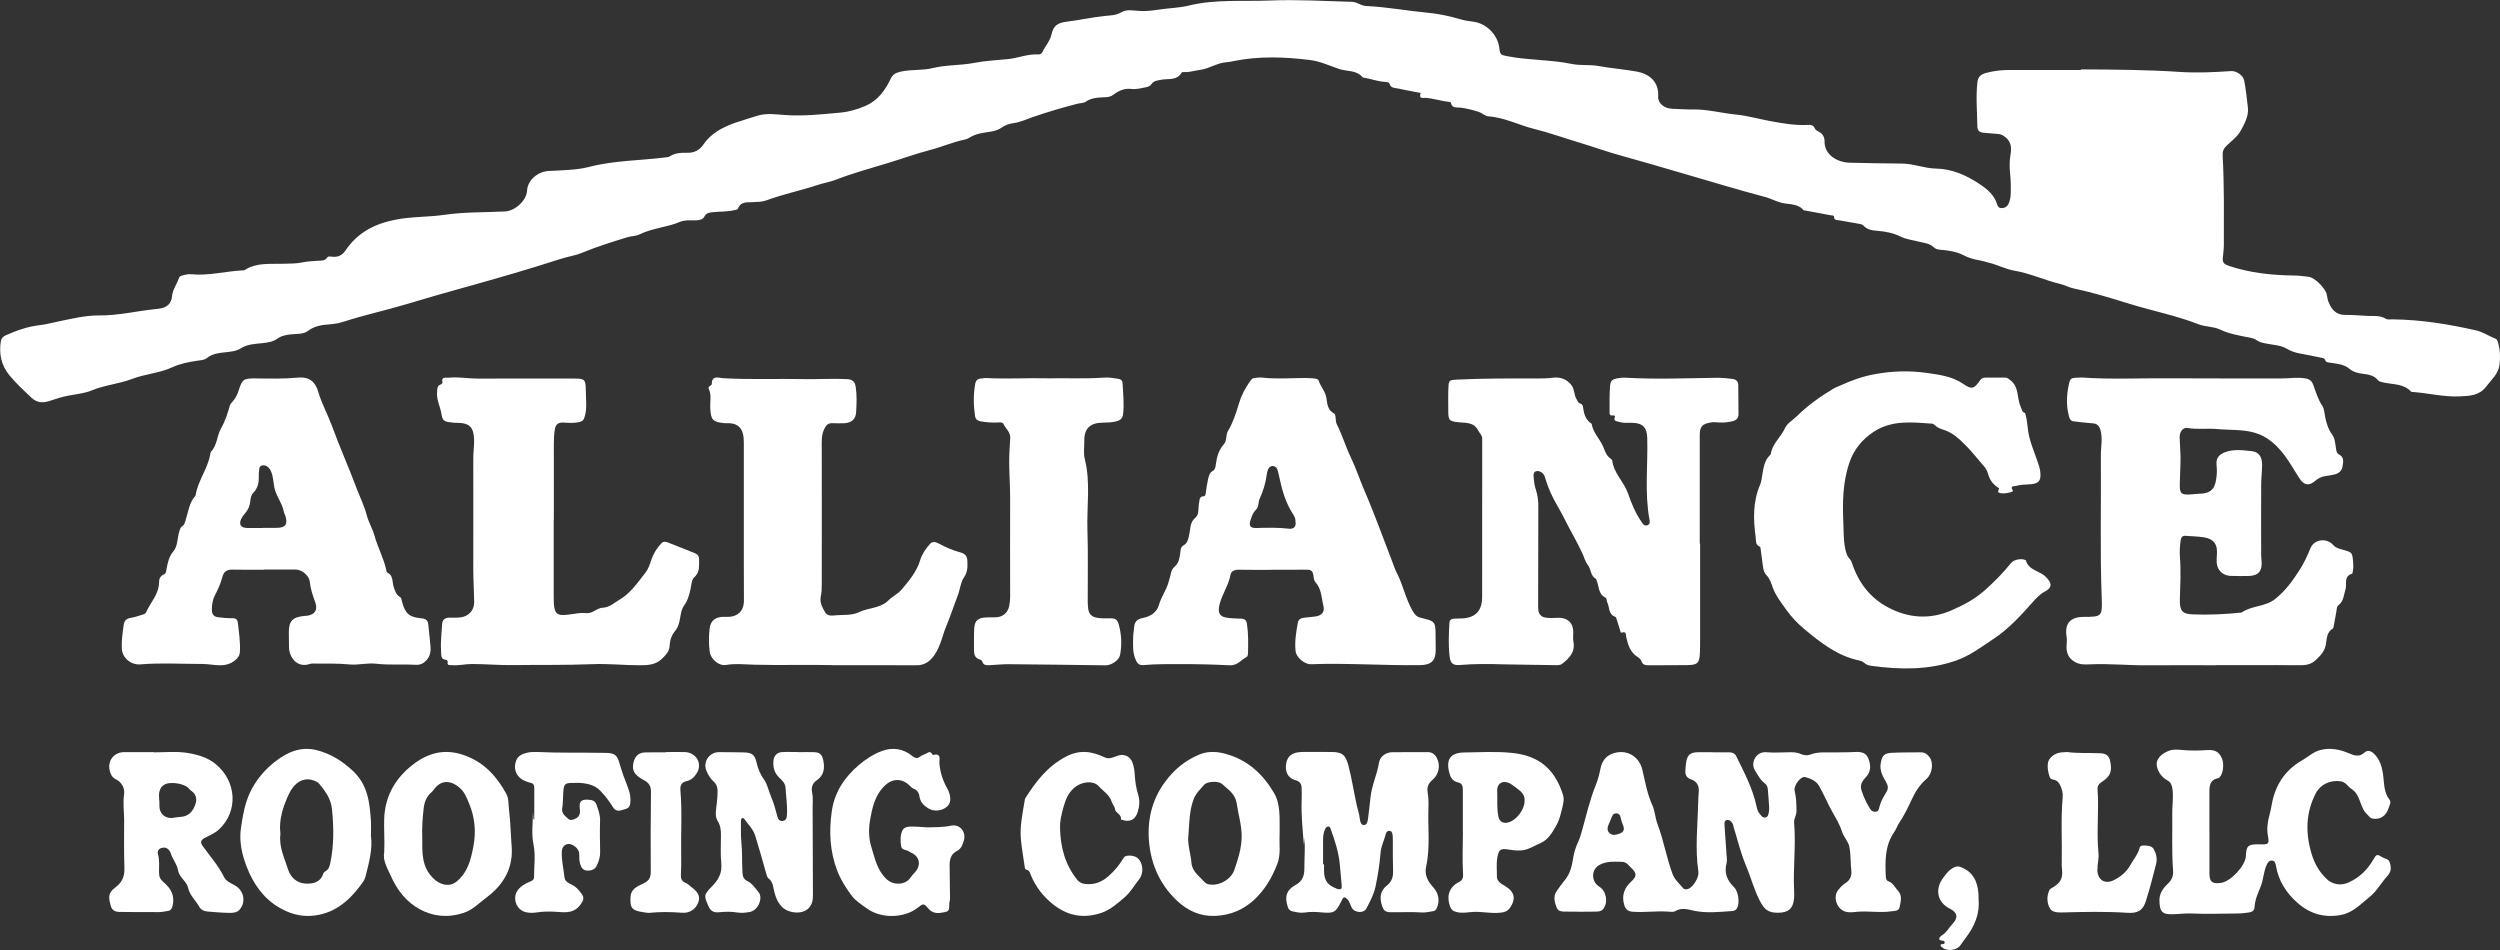 <svg width="100" height="38" viewBox="0 0 100 38" fill="none" xmlns="http://www.w3.org/2000/svg">
<rect x="0" y="0" width="100" height="38" fill="#333333" stroke="none"/>
<g clip-path="url(#clip0_5006_141911)">
<path d="M83.225 2.776C84.548 2.783 85.874 2.789 87.193 2.877C87.882 2.922 88.563 2.89 89.247 2.843C89.456 2.83 89.725 3.016 89.765 3.212C89.836 3.573 89.875 3.94 89.916 4.304C89.954 4.629 89.789 4.937 89.629 5.227C89.489 5.478 89.257 5.639 89.057 5.834C88.94 5.946 88.896 6.065 88.906 6.226C88.972 7.418 88.954 8.615 88.954 9.809C88.954 9.989 88.921 10.167 88.91 10.347C88.9 10.499 88.974 10.573 89.127 10.625C89.974 10.914 90.848 11.008 91.735 11.02C91.942 11.022 92.147 11.046 92.352 11.073C92.59 11.103 93.017 11.529 93.069 11.78C93.092 11.893 93.106 12.005 93.155 12.112C93.279 12.404 93.463 12.603 93.819 12.597C94.116 12.593 94.414 12.623 94.71 12.636C94.955 12.649 95.203 12.607 95.433 12.75C95.501 12.794 95.61 12.774 95.701 12.774C96.833 12.786 97.941 12.966 99.04 13.215C99.321 13.278 99.552 13.444 99.813 13.544C99.89 13.573 99.906 13.65 99.926 13.723C100.01 14.012 100.016 14.305 99.979 14.6C99.932 14.965 99.65 15.193 99.446 15.465C99.175 15.823 98.793 15.837 98.384 15.856C97.748 15.883 97.136 15.726 96.512 15.678C96.488 15.678 96.454 15.678 96.441 15.662C96.129 15.329 95.686 15.387 95.296 15.289C95.23 15.273 95.165 15.266 95.121 15.21C94.961 15.011 94.729 14.977 94.501 14.949C94.306 14.925 94.129 14.879 93.977 14.752C93.763 14.572 93.496 14.549 93.233 14.512C93.136 14.498 93.039 14.508 92.995 14.383C92.971 14.314 92.888 14.317 92.824 14.304C92.557 14.251 92.291 14.191 92.022 14.144C91.825 14.111 91.65 14.055 91.471 13.949C91.223 13.8 90.918 13.8 90.634 13.739C90.494 13.71 90.362 13.684 90.245 13.597C90.135 13.517 89.997 13.508 89.869 13.482C89.507 13.409 89.145 13.346 88.804 13.182C88.539 13.054 88.221 13.08 87.942 12.971C87.052 12.623 86.114 12.44 85.203 12.159C84.467 11.932 83.723 11.701 82.962 11.542C82.771 11.503 82.594 11.402 82.403 11.357C81.786 11.208 81.205 10.935 80.584 10.828C80.213 10.765 79.894 10.587 79.537 10.503C79.416 10.473 79.298 10.432 79.176 10.412C78.949 10.375 78.746 10.316 78.533 10.206C78.256 10.063 77.922 10.012 77.599 9.989C77.488 9.981 77.409 9.952 77.322 9.869C77.187 9.74 76.98 9.723 76.8 9.676C76.533 9.605 76.261 9.583 76.002 9.454C75.734 9.32 75.426 9.262 75.117 9.235C74.906 9.218 74.688 9.199 74.532 9.016C74.496 8.973 74.412 8.965 74.348 8.95C74.096 8.903 73.843 8.861 73.592 8.817C73.494 8.799 73.364 8.833 73.361 8.663C73.361 8.608 73.281 8.622 73.235 8.612C72.892 8.549 72.552 8.484 72.211 8.421C72.187 8.417 72.151 8.421 72.14 8.405C71.912 8.136 71.573 8.185 71.278 8.116C71.044 8.06 70.836 7.94 70.609 7.881C69.534 7.596 68.473 7.273 67.407 6.963C66.569 6.72 65.731 6.469 64.889 6.238C64.302 6.079 63.728 5.87 63.145 5.695C62.552 5.517 61.966 5.306 61.372 5.158C60.755 5.006 60.183 4.7 59.539 4.653C59.389 4.64 59.294 4.524 59.161 4.479C58.926 4.4 58.685 4.343 58.441 4.307C58.286 4.285 58.078 4.353 58.035 4.104C58.032 4.088 57.979 4.075 57.947 4.072C57.635 4.043 57.337 3.934 57.02 3.914C56.944 3.908 56.745 3.971 56.821 3.745C56.835 3.706 56.761 3.706 56.721 3.698C56.453 3.648 56.186 3.598 55.917 3.54C55.788 3.513 55.635 3.534 55.582 3.351C55.562 3.285 55.456 3.278 55.383 3.274C55.101 3.257 54.834 3.151 54.557 3.108C54.54 3.106 54.517 3.108 54.509 3.098C54.264 2.792 53.88 2.867 53.562 2.759C53.177 2.627 52.809 2.451 52.393 2.4C51.378 2.274 50.369 2.238 49.359 2.441C49.27 2.458 49.181 2.482 49.091 2.487C48.695 2.503 48.371 2.753 47.982 2.799C47.779 2.822 47.583 2.898 47.373 2.882C47.33 2.878 47.279 2.878 47.26 2.914C47.065 3.238 46.718 3.133 46.436 3.192C46.286 3.224 46.147 3.228 46.053 3.372C46.004 3.448 45.909 3.477 45.816 3.494C45.629 3.531 45.441 3.581 45.251 3.557C44.974 3.524 44.741 3.633 44.542 3.784C44.428 3.871 44.328 3.883 44.207 3.889C43.935 3.901 43.665 3.906 43.423 4.071C43.336 4.13 43.2 4.122 43.089 4.151C42.483 4.31 41.883 4.483 41.291 4.69C41.042 4.777 40.808 4.892 40.54 4.925C40.369 4.947 40.208 5.002 40.061 5.107C39.844 5.259 39.579 5.269 39.327 5.313C39.146 5.345 38.972 5.389 38.815 5.485C38.745 5.528 38.668 5.568 38.588 5.584C38.116 5.679 37.678 5.878 37.218 5.996C36.652 6.142 36.1 6.344 35.543 6.513C34.836 6.729 34.116 6.924 33.423 7.193C33.195 7.282 32.944 7.319 32.709 7.398C32.029 7.623 31.323 7.767 30.65 8.016C30.477 8.079 30.294 8.077 30.111 8.086C29.887 8.099 29.635 8.051 29.524 8.335C29.5 8.396 29.413 8.396 29.349 8.411C29.088 8.471 28.821 8.457 28.559 8.484C28.409 8.5 28.258 8.494 28.167 8.676C28.11 8.788 27.95 8.814 27.813 8.814C27.605 8.814 27.383 8.794 27.197 8.875C26.678 9.098 26.096 9.121 25.585 9.374C25.436 9.449 25.245 9.441 25.082 9.493C24.469 9.682 23.856 9.874 23.261 10.119C22.994 10.228 22.705 10.265 22.429 10.355C21.19 10.756 19.937 11.119 18.681 11.468C17.871 11.693 17.06 11.924 16.256 12.167C15.436 12.414 14.595 12.594 13.78 12.857C13.592 12.918 13.394 12.96 13.197 12.973C12.88 12.995 12.588 13.033 12.316 13.238C12.135 13.374 11.871 13.351 11.643 13.374C11.444 13.394 11.258 13.428 11.087 13.551C10.926 13.668 10.722 13.701 10.524 13.723C10.217 13.759 9.911 13.755 9.629 13.935C9.458 14.045 9.237 14.067 9.019 14.091C8.77 14.118 8.499 14.14 8.276 14.322C8.172 14.408 7.995 14.412 7.85 14.435C7.518 14.486 7.197 14.549 6.883 14.695C6.383 14.926 5.81 14.956 5.296 15.153C4.764 15.358 4.191 15.399 3.664 15.618C3.373 15.741 3.039 15.764 2.724 15.828C2.489 15.875 2.262 15.941 2.035 16.021C1.773 16.111 1.513 16.154 1.245 15.898C0.942 15.61 0.634 15.326 0.371 15.004C0.049 14.61 -0.049 14.144 0.035 13.644C0.052 13.534 0.125 13.458 0.232 13.411C0.662 13.22 1.103 13.062 1.575 13.009C1.83 12.979 2.077 12.912 2.326 12.861C2.865 12.75 3.414 12.614 3.96 12.618C4.73 12.624 5.468 12.441 6.223 12.363C6.281 12.357 6.338 12.349 6.397 12.341C6.674 12.301 6.856 12.138 6.879 11.863C6.902 11.581 7.08 11.365 7.163 11.109C7.183 11.05 7.245 11.032 7.303 11.019C7.414 10.986 7.53 10.958 7.645 10.969C8.338 11.04 9.011 10.849 9.695 10.816C9.728 10.816 9.766 10.816 9.793 10.798C10.274 10.489 10.824 10.569 11.349 10.55C11.604 10.54 11.857 10.55 12.112 10.493C12.313 10.449 12.522 10.447 12.729 10.43C12.859 10.42 12.994 10.442 13.084 10.306C13.131 10.235 13.217 10.262 13.291 10.27C13.518 10.293 13.689 10.213 13.819 10.021C14.292 9.312 14.975 8.955 15.809 8.789C16.463 8.659 17.126 8.687 17.778 8.593C18.584 8.476 19.392 8.497 20.2 8.459C20.598 8.439 21.06 8.025 21.081 7.633C21.108 7.182 21.527 6.866 21.939 6.84C22.482 6.807 23.041 6.81 23.563 6.677C24.572 6.414 25.607 6.425 26.627 6.295C26.683 6.288 26.748 6.283 26.791 6.254C27.005 6.116 27.243 6.105 27.484 6.111C27.761 6.117 27.976 6.016 28.133 5.785C28.442 5.33 28.898 5.091 29.407 4.911C29.701 4.809 30.002 4.725 30.298 4.629C30.65 4.517 31.039 4.576 31.409 4.602C32.156 4.653 32.899 4.57 33.637 4.502C33.965 4.472 34.313 4.368 34.628 4.232C35.114 4.019 35.408 3.611 35.627 3.153C35.714 2.969 35.838 2.911 36.019 2.868C36.441 2.768 36.883 2.828 37.298 2.726C37.85 2.587 38.419 2.623 38.966 2.516C39.416 2.427 39.866 2.41 40.318 2.364C40.727 2.323 41.116 2.151 41.538 2.177C41.605 2.181 41.672 2.14 41.699 2.078C41.81 1.843 41.996 1.65 42.057 1.384C42.145 1.011 42.306 0.912 42.7 0.863C43.192 0.802 43.678 0.694 44.171 0.641C44.406 0.615 44.639 0.621 44.871 0.483C45.072 0.363 45.357 0.426 45.604 0.439C45.855 0.453 46.097 0.423 46.342 0.386C46.743 0.323 47.158 0.319 47.544 0.224C48.617 -0.038 49.704 0.064 50.786 0.021C51.888 -0.025 52.986 0.043 54.085 0.074C54.293 0.08 54.433 0.23 54.642 0.24C55.468 0.277 56.282 0.433 57.106 0.509C57.548 0.548 58.002 0.651 58.439 0.777C58.588 0.821 58.745 0.844 58.901 0.863C59.438 0.92 59.91 1.38 59.972 1.917C60.006 2.207 60.04 2.197 60.321 2.253C61.162 2.416 62.026 2.383 62.866 2.557C63.218 2.63 63.597 2.577 63.954 2.643C64.457 2.733 64.969 2.773 65.468 2.862C65.956 2.948 66.368 3.266 66.326 3.863C66.308 4.122 66.567 4.341 66.885 4.351C67.157 4.358 67.432 4.384 67.701 4.378C68.294 4.366 68.861 4.527 69.446 4.583C69.927 4.631 70.397 4.772 70.875 4.856C71.341 4.939 71.8 5.019 72.276 4.998C72.409 4.992 72.537 4.985 72.598 5.148C72.618 5.199 72.694 5.238 72.751 5.268C72.909 5.348 72.984 5.487 72.982 5.649C72.972 6.212 73.518 6.5 73.994 6.508C74.68 6.522 75.367 6.542 76.054 6.542C76.533 6.542 76.971 6.735 77.441 6.743C78.084 6.756 78.649 7.008 79.168 7.351C79.481 7.558 79.781 7.802 79.891 8.19C79.918 8.283 79.975 8.327 80.07 8.324C80.187 8.322 80.278 8.275 80.332 8.171C80.409 8.021 80.427 7.856 80.432 7.695C80.436 7.459 80.432 7.221 80.408 6.985C80.381 6.726 80.372 6.466 80.418 6.202C80.464 5.94 80.464 5.684 80.217 5.488C80.127 5.418 80.049 5.368 79.935 5.36C79.738 5.347 79.539 5.324 79.342 5.31C79.185 5.298 79.097 5.225 79.095 5.065C79.087 4.477 79.029 3.889 79.095 3.3C79.118 3.085 79.216 2.981 79.437 2.919C79.769 2.826 80.102 2.796 80.439 2.799H83.246L83.23 2.785L83.225 2.776Z" fill="white"/>
<path d="M88.619 26.61C87.724 26.61 86.829 26.604 85.931 26.612C85.159 26.62 84.388 26.539 83.617 26.573C83.393 26.583 83.189 26.595 82.979 26.469C82.725 26.315 82.649 26.096 82.663 25.829C82.671 25.706 82.683 25.589 82.663 25.465C82.582 24.939 82.809 24.679 83.343 24.676C84.071 24.674 84.096 24.659 84.069 23.936C83.995 22.035 84.052 20.133 84.034 18.229C84.03 17.896 84.112 17.565 84.026 17.23C83.979 17.043 83.9 16.947 83.704 16.933C83.475 16.919 83.247 16.887 83.019 16.863C82.883 16.85 82.809 16.841 82.758 16.648C82.635 16.188 82.665 15.752 82.772 15.3C82.803 15.164 82.867 15.124 82.981 15.114C83.088 15.107 83.195 15.097 83.301 15.102C84.433 15.181 85.568 15.124 86.703 15.132C88.222 15.142 89.743 15.136 91.265 15.138C91.586 15.138 91.901 15.079 92.224 15.138C92.39 15.169 92.473 15.237 92.532 15.4C92.634 15.68 92.715 15.967 92.888 16.226C92.983 16.366 92.976 16.569 93.02 16.745C93.075 16.965 93.132 17.178 93.278 17.371C93.401 17.533 93.411 17.753 93.442 17.954C93.456 18.044 93.469 18.135 93.563 18.18C93.779 18.29 93.727 18.48 93.703 18.651C93.679 18.828 93.554 18.934 93.385 18.978C93.266 19.007 93.144 19.023 93.021 19.042C92.863 19.066 92.729 19.129 92.607 19.235C92.366 19.442 92.17 19.418 91.998 19.162C91.788 18.853 91.612 18.518 91.387 18.22C91.073 17.807 90.699 17.451 90.174 17.305C89.686 17.169 89.18 17.209 88.682 17.162C88.291 17.125 87.895 17.188 87.502 17.119C87.32 17.086 87.182 17.265 87.186 17.498C87.192 17.776 87.221 18.052 87.221 18.33C87.221 18.681 87.195 19.032 87.191 19.382C87.187 19.741 87.252 19.798 87.608 19.779C87.723 19.772 87.838 19.753 87.953 19.751C88.526 19.745 88.618 19.465 88.664 19.038C88.68 18.885 88.678 18.728 88.662 18.573C88.635 18.324 88.774 18.183 88.971 18.1C89.331 17.953 89.718 18.007 90.084 18.049C90.368 18.083 90.484 18.292 90.484 18.588C90.484 18.855 90.447 19.126 90.447 19.394C90.441 20.316 90.445 21.239 90.447 22.161C90.447 22.242 90.451 22.325 90.46 22.405C90.504 22.848 90.343 23.038 89.904 23.041C89.674 23.041 89.443 23.045 89.213 23.035C88.905 23.023 88.68 22.796 88.668 22.492C88.664 22.394 88.668 22.295 88.675 22.198C88.715 21.776 88.553 21.55 88.137 21.489C87.903 21.456 87.663 21.45 87.426 21.433C87.31 21.426 87.246 21.48 87.228 21.601C87.197 21.827 87.179 22.056 87.197 22.284C87.241 22.846 87.211 23.409 87.194 23.97C87.18 24.439 87.301 24.559 87.699 24.575C88.357 24.602 89.014 24.571 89.668 24.501C90.071 24.213 90.609 24.284 91.017 23.951C91.431 23.616 91.719 23.216 91.994 22.781C92.166 22.509 92.298 22.228 92.417 21.932C92.563 21.568 93.065 21.5 93.328 21.8C93.434 21.922 93.579 21.952 93.718 21.99C94.086 22.094 94.088 22.091 94.125 22.47C94.136 22.592 94.139 22.713 94.115 22.836C94.107 22.875 94.104 22.945 94.081 22.95C93.735 23.049 93.885 23.366 93.819 23.576C93.748 23.799 93.754 24.041 93.541 24.205C93.469 24.261 93.469 24.364 93.456 24.455C93.426 24.64 93.391 24.825 93.355 25.008C93.345 25.055 93.338 25.125 93.307 25.144C93.059 25.297 93.076 25.554 93.032 25.79C92.988 26.044 92.829 26.212 92.645 26.39C92.407 26.622 92.144 26.612 91.856 26.609C91.315 26.601 90.772 26.605 90.23 26.605H88.627L88.621 26.609L88.619 26.61Z" fill="white"/>
<path d="M68.004 21.752V25.815C68.004 25.913 68.001 26.009 67.997 26.109C67.979 26.528 67.903 26.601 67.472 26.605C66.972 26.611 66.472 26.611 65.972 26.612C65.836 26.612 65.708 26.609 65.655 26.442C65.635 26.378 65.567 26.319 65.507 26.281C65.205 26.094 65.12 25.793 65.049 25.48C65.03 25.401 65.066 25.242 64.873 25.304C64.813 25.324 64.815 25.24 64.8 25.198C64.758 25.074 64.724 24.948 64.682 24.824C64.663 24.77 64.649 24.686 64.612 24.673C64.323 24.569 64.389 24.283 64.287 24.086C64.258 24.029 64.281 23.935 64.221 23.907C63.916 23.761 63.97 23.444 63.859 23.207C63.853 23.194 63.859 23.166 63.849 23.161C63.614 23.045 63.65 22.774 63.514 22.602C63.402 22.458 63.366 22.279 63.288 22.119C63.172 21.879 63.052 21.639 62.924 21.409C62.704 21.013 62.513 20.602 62.285 20.21C62.095 19.884 61.928 19.53 61.821 19.16C61.791 19.057 61.761 18.955 61.657 18.893C61.583 18.85 61.504 18.819 61.421 18.858C61.338 18.897 61.341 18.978 61.344 19.051C61.357 19.23 61.374 19.41 61.433 19.581C61.509 19.809 61.535 20.041 61.533 20.28C61.527 21.57 61.527 22.859 61.526 24.148C61.526 24.238 61.522 24.329 61.535 24.415C61.559 24.575 61.648 24.677 61.824 24.705C62 24.732 62.172 24.715 62.347 24.712C62.699 24.709 62.917 24.908 62.93 25.246C62.936 25.383 62.91 25.527 62.936 25.66C63.016 26.07 62.784 26.317 62.497 26.544C62.394 26.625 62.276 26.607 62.162 26.605C61.497 26.591 60.83 26.591 60.165 26.574C59.585 26.558 59.002 26.548 58.422 26.598C58.121 26.623 58.019 26.548 57.985 26.257C57.931 25.813 57.951 25.361 57.977 24.913C57.984 24.806 58.047 24.752 58.156 24.746C58.23 24.742 58.306 24.74 58.381 24.74C58.994 24.742 59.286 24.464 59.286 23.866C59.286 21.762 59.286 19.655 59.288 17.55C59.288 17.408 59.185 17.33 59.13 17.224C58.958 16.887 58.669 16.921 58.372 16.893C57.953 16.854 57.932 16.817 57.931 16.406C57.931 16.096 57.921 15.785 57.938 15.476C57.951 15.212 57.987 15.199 58.258 15.185C59.316 15.134 60.374 15.136 61.432 15.139C61.657 15.139 61.883 15.139 62.105 15.11C62.426 15.069 62.68 15.17 62.866 15.417C62.985 15.572 62.955 15.793 63.061 15.964C63.103 16.033 63.114 16.113 63.211 16.141C63.295 16.164 63.319 16.238 63.327 16.314C63.356 16.564 63.429 16.788 63.649 16.942C63.655 16.945 63.665 16.951 63.668 16.959C63.721 17.319 64.009 17.565 64.135 17.888C64.203 18.058 64.257 18.228 64.416 18.338C64.448 18.36 64.488 18.397 64.492 18.431C64.552 18.927 64.95 19.265 65.114 19.722C65.25 20.109 65.404 20.501 65.643 20.849C65.705 20.94 65.749 21.05 65.884 21.013C66.019 20.977 65.992 20.855 65.976 20.765C65.78 19.686 65.92 18.6 65.89 17.518C65.878 17.088 65.705 16.916 65.261 16.912C65.095 16.912 64.926 16.929 64.764 16.876C64.672 16.846 64.525 16.854 64.595 16.682C64.615 16.635 64.569 16.609 64.519 16.617C64.363 16.643 64.383 16.524 64.383 16.444C64.383 16.134 64.377 15.824 64.397 15.514C64.414 15.214 64.467 15.17 64.764 15.122C64.846 15.11 64.93 15.102 65.012 15.108C66.228 15.179 67.444 15.128 68.659 15.112C68.875 15.108 69.092 15.129 69.306 15.159C69.449 15.179 69.528 15.253 69.531 15.403C69.531 15.787 69.534 16.169 69.54 16.553C69.543 16.73 69.457 16.813 69.285 16.852C69.095 16.898 68.907 16.912 68.715 16.896C68.625 16.888 68.531 16.882 68.443 16.896C68.089 16.953 67.99 17.062 67.99 17.416C67.987 18.86 67.99 20.303 67.99 21.748H68.007L68.005 21.75L68.004 21.752Z" fill="white"/>
<path d="M10.559 22.788C10.136 22.788 9.711 22.794 9.288 22.785C9.066 22.781 8.946 22.878 8.895 23.078C8.829 23.338 8.718 23.58 8.593 23.82C8.497 24.004 8.473 24.211 8.475 24.414C8.475 24.56 8.549 24.67 8.729 24.691C8.919 24.715 9.108 24.732 9.301 24.728C9.434 24.726 9.5 24.782 9.514 24.909C9.558 25.299 9.618 25.686 9.596 26.078C9.589 26.207 9.534 26.298 9.419 26.398C9.01 26.752 8.54 26.558 8.105 26.559C7.276 26.559 6.447 26.506 5.618 26.575C5.242 26.606 4.892 26.321 4.872 25.945C4.856 25.625 4.905 25.311 4.948 24.997C4.971 24.831 5.056 24.739 5.234 24.713C5.397 24.69 5.554 24.627 5.711 24.584C5.771 24.567 5.824 24.538 5.847 24.486C6.023 24.091 6.357 23.764 6.363 23.296C6.363 23.163 6.399 23.045 6.55 22.982C6.643 22.945 6.648 22.838 6.664 22.749C6.71 22.503 6.756 22.268 6.934 22.055C7.11 21.847 7.09 21.545 7.163 21.29C7.191 21.193 7.206 21.102 7.297 21.042C7.37 20.995 7.39 20.916 7.417 20.835C7.529 20.491 7.56 20.12 7.814 19.831C7.82 19.824 7.824 19.817 7.826 19.808C7.912 19.238 8.296 18.77 8.403 18.205C8.413 18.158 8.413 18.098 8.443 18.065C8.696 17.8 8.675 17.421 8.84 17.135C9.013 16.837 9.106 16.533 9.196 16.214C9.212 16.154 9.268 16.106 9.309 16.056C9.413 15.936 9.487 15.799 9.535 15.652C9.691 15.162 9.733 15.131 10.248 15.137C10.814 15.144 11.379 15.157 11.94 15.103C12.355 15.064 12.618 15.268 12.731 15.674C12.864 16.138 13.103 16.561 13.269 17.013C13.576 17.855 13.942 18.676 14.258 19.515C14.395 19.881 14.572 20.23 14.671 20.613C14.745 20.892 14.901 21.15 14.981 21.433C15.114 21.905 15.354 22.344 15.458 22.826C15.464 22.849 15.462 22.889 15.475 22.895C15.758 23.015 15.675 23.296 15.755 23.503C15.809 23.64 15.841 23.783 15.982 23.867C16.062 23.913 16.066 24.003 16.086 24.081C16.208 24.541 16.372 24.692 16.855 24.732C17.047 24.748 17.118 24.826 17.134 24.998C17.161 25.292 17.198 25.582 17.221 25.873C17.234 26.047 17.213 26.211 17.098 26.36C16.975 26.523 16.829 26.606 16.615 26.593C16.093 26.561 15.57 26.61 15.047 26.549C14.681 26.506 14.318 26.616 13.955 26.576C13.523 26.531 13.092 26.55 12.66 26.543C12.568 26.543 12.47 26.533 12.388 26.56C11.866 26.734 11.56 26.263 11.56 25.888C11.56 25.694 11.553 25.498 11.553 25.304C11.553 24.843 11.693 24.692 12.152 24.639C12.202 24.633 12.252 24.636 12.302 24.627C12.608 24.577 12.715 24.377 12.611 24.096C12.514 23.828 12.419 23.557 12.392 23.271C12.368 23.028 12.078 22.781 11.825 22.781H10.554V22.789L10.556 22.786L10.559 22.788ZM10.511 21.12V21.114H11.058C11.415 21.114 11.518 20.983 11.418 20.644C11.4 20.581 11.362 20.524 11.351 20.46C11.287 20.114 11.038 19.839 10.973 19.492C10.931 19.276 10.93 19.052 10.837 18.848C10.774 18.707 10.655 18.588 10.492 18.617C10.338 18.645 10.374 18.811 10.354 18.924C10.348 18.955 10.351 18.989 10.352 19.022C10.362 19.272 10.328 19.506 10.139 19.703C10.053 19.791 10.022 19.921 10.012 20.043C9.995 20.238 9.92 20.404 9.79 20.548C9.736 20.609 9.686 20.678 9.65 20.751C9.543 20.978 9.633 21.115 9.887 21.119C10.095 21.123 10.303 21.119 10.51 21.119L10.511 21.12Z" fill="white"/>
<path d="M50.905 22.793C50.457 22.793 50.012 22.799 49.564 22.789C49.391 22.785 49.248 22.838 49.218 22.998C49.142 23.414 48.888 23.763 48.785 24.166C48.69 24.537 48.789 24.689 49.177 24.724C49.334 24.737 49.492 24.741 49.649 24.746C49.786 24.75 49.856 24.809 49.877 24.949C49.937 25.339 49.931 25.731 49.921 26.121C49.921 26.174 49.905 26.258 49.87 26.277C49.647 26.391 49.495 26.627 49.192 26.612C48.539 26.579 47.888 26.563 47.235 26.565C46.741 26.565 46.246 26.558 45.753 26.602C45.602 26.616 45.512 26.575 45.437 26.412C45.293 26.102 45.322 25.792 45.327 25.474C45.329 25.351 45.354 25.23 45.363 25.108C45.381 24.889 45.459 24.766 45.713 24.719C45.999 24.665 46.27 24.506 46.356 24.202C46.447 23.876 46.658 23.601 46.745 23.274C46.773 23.171 46.809 23.073 46.829 22.968C46.851 22.846 46.886 22.748 46.994 22.658C47.162 22.512 47.191 22.285 47.216 22.076C47.23 21.953 47.226 21.875 47.371 21.794C47.514 21.715 47.549 21.493 47.582 21.318C47.622 21.092 47.609 20.875 47.829 20.692C47.976 20.568 47.919 20.306 47.964 20.109C47.99 19.999 47.96 19.857 48.151 19.849C48.222 19.847 48.225 19.753 48.235 19.687C48.258 19.534 48.275 19.378 48.311 19.228C48.344 19.08 48.358 18.921 48.519 18.83C48.603 18.783 48.619 18.683 48.63 18.594C48.67 18.293 48.74 18.007 48.956 17.768C49.086 17.626 49.022 17.403 49.121 17.236C49.326 16.891 49.447 16.515 49.559 16.134C49.654 15.815 49.808 15.525 50.002 15.252C50.056 15.177 50.093 15.128 50.18 15.12C50.277 15.11 50.378 15.094 50.477 15.103C51.056 15.17 51.634 15.12 52.211 15.12C52.334 15.12 52.458 15.129 52.58 15.139C52.648 15.146 52.728 15.165 52.749 15.229C52.826 15.469 53.017 15.658 53.055 15.918C53.089 16.157 53.108 16.407 53.366 16.543C53.419 16.57 53.412 16.643 53.423 16.7C53.439 16.789 53.429 16.887 53.469 16.964C53.688 17.392 53.821 17.855 54.026 18.282C54.24 18.725 54.388 19.188 54.583 19.637C54.791 20.114 54.977 20.603 55.166 21.088C55.343 21.544 55.514 22.003 55.688 22.46C55.745 22.612 55.798 22.769 55.871 22.913C56.126 23.405 56.226 23.959 56.508 24.441C56.589 24.579 56.663 24.672 56.826 24.71C57.421 24.854 57.421 24.86 57.423 25.472C57.423 25.643 57.429 25.815 57.429 25.986C57.429 26.433 57.248 26.599 56.803 26.605C55.347 26.625 53.892 26.516 52.438 26.569C52.187 26.579 51.854 26.299 51.825 26.055C51.779 25.669 51.845 25.29 51.913 24.913C51.939 24.766 52.047 24.72 52.181 24.706C52.328 24.69 52.478 24.679 52.624 24.657C52.875 24.621 52.999 24.474 52.936 24.231C52.855 23.908 52.865 23.553 52.61 23.279C52.55 23.216 52.55 23.08 52.53 22.98C52.497 22.809 52.399 22.784 52.246 22.786C51.8 22.794 51.353 22.788 50.905 22.788V22.791V22.793ZM51.82 20.899C51.828 20.776 51.794 20.676 51.735 20.586C51.409 20.1 51.268 19.551 51.151 18.991C51.135 18.921 51.121 18.848 51.095 18.778C51.062 18.698 51.001 18.642 50.91 18.641C50.815 18.637 50.756 18.698 50.723 18.777C50.697 18.837 50.68 18.901 50.673 18.964C50.629 19.307 50.532 19.634 50.387 19.946C50.319 20.093 50.364 20.275 50.23 20.401C50.11 20.511 50.069 20.665 50.019 20.811C49.945 21.026 50.012 21.127 50.247 21.12C50.685 21.108 51.121 21.097 51.557 21.148C51.734 21.169 51.841 21.081 51.825 20.899H51.821H51.82Z" fill="white"/>
<path d="M81.007 16.529C81.077 16.75 81.091 16.979 81.121 17.206C81.181 17.675 81.389 18.099 81.529 18.546C81.557 18.631 81.589 18.718 81.603 18.806C81.666 19.235 81.565 19.36 81.133 19.376C80.969 19.382 80.803 19.39 80.642 19.436C80.558 19.459 80.387 19.423 80.51 19.611C80.54 19.655 80.474 19.674 80.437 19.684C80.317 19.717 80.195 19.746 80.071 19.732C79.984 19.722 79.87 19.714 79.954 19.573C79.98 19.53 79.96 19.527 79.926 19.507C79.722 19.376 79.585 19.191 79.522 18.955C79.492 18.843 79.441 18.744 79.362 18.655C79.118 18.377 78.894 18.083 78.634 17.82C78.377 17.563 78.109 17.308 77.749 17.193C77.612 17.149 77.487 17.106 77.384 16.998C77.358 16.971 77.313 16.947 77.275 16.945C76.49 16.89 75.697 16.8 74.984 17.248C74.502 17.552 74.152 17.979 73.971 18.518C73.709 19.298 73.697 20.113 73.734 20.925C73.75 21.252 73.738 21.582 73.8 21.906C73.834 22.077 73.871 22.243 74.001 22.374C74.039 22.414 74.062 22.471 74.081 22.525C74.333 23.297 74.805 23.918 75.518 24.294C76.329 24.724 77.186 24.797 78.069 24.41C78.552 24.2 78.997 23.961 79.392 23.611C79.774 23.271 80.129 22.911 80.447 22.515C80.552 22.384 80.846 22.33 80.994 22.394C81.01 22.4 81.034 22.406 81.037 22.416C81.142 22.816 81.583 22.826 81.828 23.071C82.085 23.328 82.106 23.5 81.78 23.671C81.592 23.77 81.456 23.923 81.318 24.075C80.841 24.61 80.359 25.144 79.758 25.544C79.269 25.868 78.809 26.225 78.237 26.425C77.129 26.809 76.006 26.786 74.873 26.636C74.755 26.62 74.648 26.593 74.56 26.507C74.504 26.454 74.431 26.434 74.359 26.418C73.489 26.234 72.824 25.705 72.165 25.157C71.892 24.929 71.643 24.662 71.448 24.387C71.251 24.107 71.022 23.822 70.905 23.488C70.844 23.312 70.795 23.148 70.653 23C70.523 22.866 70.519 22.637 70.489 22.442C70.466 22.288 70.449 22.133 70.428 21.979C70.422 21.94 70.416 21.874 70.394 21.867C70.207 21.795 70.245 21.629 70.227 21.493C70.131 20.78 70.11 20.073 70.404 19.39C70.456 19.271 70.466 19.136 70.49 19.007C70.542 18.716 70.57 18.417 70.806 18.199C70.819 18.189 70.83 18.172 70.833 18.157C70.89 17.745 71.235 17.49 71.396 17.131C71.489 16.927 71.712 16.808 71.874 16.648C72.312 16.215 72.816 15.856 73.348 15.539C73.439 15.483 73.545 15.454 73.643 15.408C74.079 15.207 74.513 15.054 75 14.965C75.69 14.84 76.371 14.82 77.041 14.913C77.544 14.985 78.08 15.044 78.534 15.358C78.87 15.592 78.964 15.553 79.195 15.223C79.255 15.138 79.322 15.105 79.422 15.105C79.686 15.107 79.951 15.105 80.216 15.105C80.299 15.105 80.347 15.158 80.413 15.207C80.773 15.482 80.67 15.923 80.825 16.264C80.873 16.367 80.877 16.495 81.016 16.526H81.014L81.01 16.529H81.007Z" fill="white"/>
<path d="M22.148 20.789V23.898C22.148 24.626 22.268 24.655 22.881 24.565C23.068 24.538 23.263 24.502 23.449 24.524C23.714 24.555 23.865 24.317 24.116 24.308C24.369 24.3 24.558 24.118 24.771 23.994C25.229 23.727 25.502 23.304 25.815 22.911C25.932 22.764 25.988 22.588 26.048 22.408C26.13 22.158 26.272 21.921 26.46 21.727C26.541 21.644 26.641 21.667 26.738 21.707C27.028 21.823 27.319 21.941 27.611 22.054C27.968 22.19 27.972 22.187 27.963 22.571C27.96 22.764 27.946 22.935 27.769 23.092C27.661 23.186 27.658 23.405 27.619 23.572C27.568 23.803 27.509 24.023 27.362 24.224C27.228 24.408 27.228 24.657 27.173 24.877C27.137 25.013 27.093 25.137 26.998 25.247C26.857 25.413 26.794 25.617 26.784 25.836C26.774 26.046 26.656 26.173 26.509 26.323C26.234 26.604 25.921 26.609 25.572 26.61C24.942 26.61 24.316 26.539 23.685 26.567C22.626 26.61 21.567 26.589 20.506 26.604C19.959 26.611 19.415 26.56 18.87 26.56C18.605 26.56 18.344 26.631 18.077 26.606C17.996 26.599 17.88 26.636 17.907 26.48C17.915 26.439 17.88 26.396 17.837 26.391C17.643 26.38 17.653 26.23 17.644 26.105C17.616 25.721 17.66 25.339 17.686 24.957C17.699 24.79 17.796 24.71 17.963 24.707C18.071 24.707 18.178 24.705 18.286 24.705C18.696 24.705 18.975 24.459 18.967 24.058C18.96 23.618 18.931 23.177 18.931 22.738C18.935 21.269 18.931 19.801 18.931 18.332C18.931 18.095 18.967 17.859 18.965 17.622C18.961 17.099 18.787 16.913 18.282 16.913C18.216 16.913 18.148 16.913 18.085 16.901C17.896 16.867 17.704 16.908 17.663 16.588C17.621 16.277 17.442 15.981 17.485 15.642C17.499 15.535 17.485 15.428 17.619 15.384C17.653 15.372 17.706 15.324 17.7 15.305C17.634 15.049 17.844 15.118 17.953 15.108C18.342 15.068 18.73 15.144 19.118 15.144C20.393 15.141 21.669 15.138 22.944 15.142C23.389 15.142 23.429 15.173 23.432 15.616C23.432 15.98 23.498 16.346 23.374 16.709C23.338 16.813 23.288 16.849 23.196 16.875C22.975 16.938 22.751 16.911 22.529 16.902C22.328 16.895 22.228 16.971 22.194 17.173C22.161 17.376 22.153 17.577 22.153 17.781C22.157 18.785 22.153 19.788 22.153 20.791H22.147L22.151 20.784L22.148 20.789Z" fill="white"/>
<path d="M33.308 26.605C32.287 26.581 31.231 26.617 30.175 26.588C29.799 26.578 29.422 26.533 29.041 26.598C28.752 26.647 28.426 26.366 28.388 26.065C28.348 25.758 28.348 25.446 28.385 25.139C28.424 24.802 28.651 24.652 29.014 24.674C29.501 24.701 29.76 24.449 29.757 24.014C29.753 23.502 29.754 22.988 29.753 22.476V17.688C29.753 17.157 29.557 16.901 29.034 16.929C29.017 16.929 29 16.929 28.984 16.927C28.506 16.881 28.434 16.799 28.41 16.318C28.397 16.06 28.471 15.797 28.348 15.548C28.326 15.505 28.351 15.473 28.388 15.445C28.419 15.422 28.476 15.391 28.473 15.362C28.466 14.991 28.765 15.121 28.921 15.128C30.001 15.191 31.084 15.142 32.164 15.164C32.733 15.174 33.301 15.137 33.871 15.164C34.094 15.177 34.197 15.258 34.228 15.476C34.279 15.81 34.265 16.144 34.246 16.476C34.232 16.771 34.061 16.914 33.765 16.93C33.608 16.938 33.452 16.93 33.295 16.927C33.124 16.923 33.045 17.003 32.969 17.161C32.848 17.418 32.87 17.673 32.87 17.939C32.874 19.755 32.873 21.57 32.87 23.387C32.87 23.541 32.868 23.695 32.833 23.848C32.777 24.092 32.894 24.298 33.005 24.493C33.065 24.6 33.196 24.637 33.332 24.621C33.675 24.581 34.065 24.633 34.355 24.49C34.74 24.299 35.209 24.345 35.541 24.012C35.695 23.857 35.916 23.758 36.066 23.58C36.37 23.221 36.668 22.871 36.81 22.398C36.878 22.176 37.026 21.942 37.203 21.753C37.308 21.641 37.436 21.682 37.546 21.739C37.815 21.883 38.104 22.014 38.386 22.087C38.699 22.165 38.695 22.335 38.699 22.556C38.703 22.753 38.679 22.921 38.556 23.102C38.418 23.304 38.404 23.58 38.313 23.811C38.155 24.22 38.021 24.638 37.855 25.037C37.708 25.388 37.637 25.772 37.441 26.1C37.269 26.388 37.045 26.616 36.654 26.612C35.548 26.602 34.442 26.609 33.301 26.609L33.307 26.605H33.308Z" fill="white"/>
<path d="M68.504 30.093H69.174C69.298 30.093 69.394 30.133 69.453 30.254C69.769 30.902 70.112 31.54 70.262 32.257C70.286 32.368 70.318 32.479 70.397 32.567C70.457 32.632 70.51 32.722 70.615 32.7C70.727 32.679 70.733 32.575 70.753 32.491C70.766 32.427 70.77 32.362 70.766 32.297C70.753 32.055 70.733 31.812 70.713 31.57C70.705 31.478 70.673 31.394 70.595 31.337C70.411 31.2 70.313 31 70.198 30.815C70.001 30.5 70.263 30.059 70.628 30.089C70.956 30.116 71.287 30.092 71.619 30.089C71.76 30.089 71.897 30.099 72.03 30.16C72.153 30.214 72.299 30.228 72.419 30.181C72.725 30.062 73.037 30.103 73.35 30.097C73.622 30.09 73.896 30.097 74.166 30.081C74.412 30.067 74.639 30.084 74.738 30.348C74.833 30.602 74.849 30.86 74.643 31.077C74.499 31.228 74.391 31.384 74.454 31.597C74.498 31.743 74.558 31.888 74.623 32.026C74.677 32.144 74.744 32.257 74.814 32.367C74.865 32.449 74.949 32.486 75.049 32.466C75.148 32.446 75.153 32.368 75.174 32.284C75.225 32.072 75.335 31.879 75.449 31.695C75.533 31.562 75.533 31.448 75.457 31.31C75.323 31.071 75.175 30.837 75.228 30.535C75.282 30.234 75.358 30.13 75.665 30.113C76.052 30.092 76.442 30.099 76.829 30.093C76.997 30.089 77.109 30.185 77.195 30.308C77.35 30.535 77.28 30.963 77.067 31.148C76.805 31.377 76.623 31.644 76.476 31.967C76.328 32.286 76.172 32.611 75.971 32.908C75.894 33.022 75.854 33.158 75.775 33.272C75.389 33.821 75.406 34.441 75.432 35.063C75.436 35.137 75.458 35.225 75.529 35.248C75.728 35.316 75.799 35.502 75.925 35.637C76.103 35.829 76.025 36.068 75.985 36.282C75.954 36.456 75.766 36.434 75.638 36.454C75.235 36.512 74.831 36.45 74.426 36.461C74.237 36.468 74.05 36.516 73.86 36.477C73.484 36.403 73.29 35.883 73.537 35.587C73.614 35.493 73.699 35.398 73.803 35.335C74.015 35.206 74.076 35.026 74.051 34.797C74.017 34.493 74.035 34.186 73.976 33.882C73.93 33.643 73.748 33.488 73.678 33.262C73.564 32.892 73.328 32.567 73.156 32.217C73.027 31.955 72.904 31.683 72.757 31.427C72.645 31.234 72.418 31.14 72.21 31.083C72.027 31.035 71.735 31.43 71.786 31.637C71.854 31.909 71.858 32.182 71.858 32.458C71.858 32.617 71.75 32.745 71.764 32.906C71.844 33.811 71.718 34.717 71.764 35.625C71.77 35.722 71.77 35.82 71.764 35.916C71.733 36.336 71.539 36.512 71.115 36.51C70.709 36.51 70.57 36.371 70.388 36.021C70.152 35.563 70.029 35.07 69.83 34.601C69.624 34.112 69.503 33.589 69.343 33.077C69.332 33.038 69.332 32.996 69.313 32.96C69.266 32.869 69.192 32.788 69.085 32.801C68.965 32.817 68.975 32.932 68.981 33.018C69.004 33.405 69.031 33.794 69.061 34.181C69.071 34.303 69.091 34.426 69.059 34.545C68.959 34.923 69.089 35.224 69.361 35.487C69.539 35.659 69.595 36.115 69.484 36.326C69.438 36.413 69.361 36.435 69.28 36.442C68.776 36.479 68.258 36.533 67.776 36.432C67.488 36.371 67.266 36.294 67 36.449C66.925 36.492 66.805 36.469 66.707 36.463C66.237 36.433 65.769 36.506 65.298 36.469C65.097 36.453 65.012 36.354 64.963 36.175C64.859 35.804 64.982 35.505 65.255 35.257C65.467 35.064 65.481 34.934 65.268 34.735C65.153 34.624 65.067 34.475 64.871 34.472C64.558 34.468 64.236 34.439 63.956 34.61C63.638 34.801 63.653 35.272 63.97 35.466C64.255 35.641 64.336 36.094 64.131 36.357C64.044 36.469 63.913 36.463 63.791 36.465C63.428 36.469 63.065 36.472 62.702 36.465C62.543 36.461 62.34 36.489 62.268 36.307C62.183 36.09 62.114 35.854 62.275 35.632C62.379 35.487 62.479 35.339 62.594 35.201C62.81 34.944 62.883 34.622 62.93 34.3C62.964 34.074 63.041 33.862 63.135 33.655C63.196 33.52 63.236 33.382 63.276 33.241C63.448 32.62 63.593 31.991 63.836 31.391C63.917 31.19 63.974 30.976 64.015 30.761C64.089 30.398 64.27 30.191 64.625 30.108C65.13 29.99 65.579 30.292 65.694 30.792C65.805 31.271 65.889 31.756 66.095 32.212C66.2 32.445 66.208 32.718 66.299 32.96C66.546 33.613 66.659 34.303 66.901 34.956C66.986 35.191 67.171 35.337 67.318 35.519C67.374 35.587 67.463 35.586 67.547 35.549C67.745 35.459 67.968 35.08 67.936 34.871C67.795 33.933 67.909 32.996 67.93 32.057C67.933 31.943 67.936 31.831 67.948 31.717C67.977 31.453 67.897 31.259 67.622 31.165C67.461 31.11 67.399 30.98 67.416 30.817C67.426 30.712 67.426 30.605 67.443 30.503C67.497 30.185 67.605 30.094 67.938 30.088C68.129 30.084 68.317 30.088 68.508 30.088H68.51L68.504 30.093ZM64.589 33.395C64.889 33.341 65.04 33.254 64.903 32.957C64.863 32.871 64.843 32.773 64.819 32.681C64.798 32.593 64.751 32.535 64.654 32.533C64.559 32.53 64.509 32.583 64.476 32.669C64.429 32.79 64.374 32.905 64.327 33.025C64.247 33.228 64.371 33.4 64.589 33.397V33.394V33.395Z" fill="white"/>
<path d="M41.863 15.134C42.645 15.118 43.403 15.158 44.16 15.105C44.352 15.091 44.542 15.121 44.73 15.152C44.834 15.169 44.896 15.216 44.903 15.325C44.925 15.733 44.969 16.138 44.926 16.547C44.909 16.73 44.82 16.814 44.641 16.857C44.458 16.901 44.281 16.904 44.096 16.907C43.598 16.914 43.363 17.151 43.372 17.63C43.376 17.873 43.332 18.13 43.391 18.36C43.629 19.302 43.467 20.254 43.497 21.199C43.529 22.152 43.504 23.108 43.509 24.064C43.509 24.163 43.518 24.259 43.529 24.356C43.556 24.559 43.672 24.675 43.882 24.711C44.064 24.743 44.246 24.735 44.429 24.733C44.599 24.733 44.694 24.779 44.745 24.962C44.861 25.372 44.882 25.782 44.803 26.198C44.765 26.404 44.462 26.616 44.22 26.613C42.939 26.597 41.66 26.578 40.38 26.568C40.105 26.565 39.833 26.595 39.559 26.609C39.447 26.615 39.341 26.605 39.297 26.475C39.285 26.439 39.248 26.396 39.217 26.388C38.958 26.325 38.958 26.128 38.959 25.925C38.963 25.663 38.953 25.403 38.969 25.141C38.986 24.831 39.109 24.718 39.421 24.699C39.553 24.691 39.687 24.695 39.819 24.692C40.111 24.686 40.317 24.515 40.37 24.23C40.39 24.117 40.406 24.003 40.406 23.89C40.406 22.586 40.4 21.28 40.406 19.975C40.408 19.485 40.372 18.997 40.367 18.507C40.365 18.182 40.39 17.855 40.41 17.529C40.426 17.286 40.224 17.143 40.134 16.95C40.097 16.876 39.965 16.897 39.875 16.901C39.657 16.908 39.444 16.893 39.231 16.855C39.099 16.831 39.021 16.771 39.001 16.638C38.938 16.209 38.931 15.778 39.009 15.35C39.031 15.222 39.106 15.147 39.245 15.14C39.311 15.139 39.377 15.117 39.443 15.121C40.257 15.166 41.075 15.114 41.863 15.131V15.134Z" fill="white"/>
<path d="M88.378 33.283C88.378 33.837 88.375 34.391 88.378 34.945C88.378 35.291 88.507 35.366 88.852 35.313C89.234 35.253 89.814 34.631 89.834 34.249C89.856 33.839 89.894 33.757 90.429 33.774C90.731 33.784 90.777 33.757 90.721 33.465C90.665 33.171 90.699 32.888 90.777 32.607C90.817 32.463 90.846 32.317 90.872 32.172C91.007 31.409 91.398 30.807 92.08 30.416C92.323 30.276 92.531 30.074 92.814 30.001C93.214 29.897 93.596 29.978 93.96 30.133C94.181 30.227 94.372 30.29 94.579 30.103C94.701 29.991 94.842 30.035 94.96 30.149C95.187 30.368 95.273 30.654 95.319 30.948C95.373 31.303 95.338 31.676 95.581 31.991C95.654 32.082 95.585 32.202 95.553 32.301C95.442 32.647 95.211 32.796 94.894 32.742C94.792 32.723 94.756 32.637 94.694 32.582C94.374 32.301 94.444 31.8 94.056 31.555C93.909 31.461 93.841 31.28 93.611 31.249C93.213 31.2 92.819 31.37 92.635 31.724C92.218 32.526 92.214 33.352 92.477 34.196C92.591 34.565 92.782 34.888 93.065 35.158C93.302 35.386 93.641 35.438 93.946 35.298C94.371 35.105 94.686 34.803 94.92 34.405C95.067 34.154 95.071 34.154 95.32 34.304C95.413 34.36 95.54 34.346 95.588 34.496C95.656 34.705 95.653 34.867 95.495 35.04C95.244 35.316 95.065 35.656 94.769 35.891C94.417 36.17 94.108 36.516 93.628 36.601C92.966 36.719 92.394 36.553 91.896 36.111C91.445 35.712 91.143 35.235 91.04 34.641C91.022 34.543 91.001 34.429 90.877 34.422C90.763 34.415 90.704 34.509 90.663 34.603C90.54 34.877 90.54 35.183 90.427 35.461C90.32 35.729 90.196 35.993 90.181 36.292C90.174 36.412 90.096 36.48 89.967 36.497C89.81 36.521 89.654 36.539 89.493 36.539C88.884 36.542 88.273 36.569 87.664 36.539C87.42 36.527 87.179 36.563 86.937 36.569C86.513 36.581 86.384 36.5 86.377 36.015C86.373 35.739 86.525 35.526 86.716 35.346C86.869 35.203 86.94 35.039 86.924 34.837C86.864 34.069 86.901 33.301 86.89 32.533C86.884 32.203 86.948 31.874 86.896 31.544C86.872 31.394 86.83 31.289 86.685 31.208C86.484 31.097 86.347 30.914 86.284 30.693C86.192 30.358 86.488 30.125 86.775 30.025C86.944 29.967 87.123 29.985 87.298 30.001C87.624 30.03 87.948 30.027 88.274 30.004C88.586 29.982 88.748 30.062 88.867 30.311C88.976 30.53 88.932 30.941 88.785 31.091C88.772 31.103 88.761 31.119 88.746 31.123C88.356 31.192 88.374 31.484 88.376 31.773C88.379 32.278 88.376 32.783 88.376 33.288L88.378 33.285V33.283Z" fill="white"/>
<path d="M52.178 33.514C52.171 33.606 52.165 33.701 52.157 33.793C52.104 33.2 52.045 32.608 52.066 32.013C52.072 31.842 52.072 31.671 52.064 31.5C52.057 31.359 51.996 31.259 51.843 31.217C51.554 31.14 51.421 30.938 51.436 30.641C51.453 30.321 51.612 30.134 51.919 30.093C52.081 30.071 52.246 30.077 52.41 30.077C52.688 30.077 52.968 30.081 53.246 30.079C53.688 30.077 53.827 30.197 53.939 30.631C54.077 31.16 54.156 31.7 54.275 32.232C54.312 32.399 54.371 32.557 54.389 32.731C54.402 32.841 54.431 33.002 54.552 33.002C54.694 33.002 54.708 32.841 54.724 32.719C54.758 32.445 54.793 32.171 54.82 31.896C54.868 31.417 55.086 30.98 55.16 30.505C55.2 30.251 55.438 30.093 55.7 30.088C56.167 30.081 56.636 30.09 57.104 30.084C57.287 30.083 57.397 30.172 57.473 30.318C57.629 30.62 57.556 30.982 57.292 31.202C57.132 31.336 57.074 31.485 57.107 31.697C57.141 31.905 57.145 32.119 57.137 32.33C57.11 33.109 57.215 33.893 57.045 34.666C56.972 35.001 57.114 35.259 57.335 35.497C57.559 35.741 57.6 36.073 57.459 36.35C57.423 36.418 57.367 36.443 57.303 36.451C57.157 36.472 57.01 36.511 56.865 36.498C56.447 36.469 56.029 36.496 55.611 36.489C55.443 36.486 55.35 36.434 55.291 36.258C55.175 35.923 55.192 35.642 55.491 35.406C55.67 35.264 55.732 35.071 55.723 34.842C55.709 34.428 55.715 34.012 55.713 33.597C55.713 33.533 55.713 33.467 55.703 33.403C55.695 33.328 55.678 33.248 55.588 33.236C55.501 33.224 55.448 33.289 55.431 33.363C55.367 33.617 55.243 33.852 55.221 34.116C55.184 34.571 55.116 35.022 55.02 35.467C54.953 35.779 54.801 36.065 54.653 36.344C54.548 36.542 54.187 36.515 54.075 36.316C54.01 36.205 53.992 36.069 53.895 35.971C53.809 35.883 53.735 35.85 53.68 35.998C53.678 36.006 53.674 36.014 53.67 36.019C53.422 36.515 53.367 36.542 52.818 36.492C52.613 36.475 52.407 36.466 52.203 36.5C52.026 36.529 51.863 36.49 51.693 36.453C51.598 36.43 51.544 36.376 51.512 36.278C51.382 35.887 51.444 35.606 51.814 35.404C52.12 35.237 52.177 35.017 52.175 34.702C52.175 34.304 52.209 33.907 52.177 33.505L52.181 33.509L52.178 33.514ZM52.923 34.574H52.962V34.818C52.959 35.215 53.102 35.41 53.469 35.547C53.626 35.603 53.684 35.573 53.667 35.403C53.637 35.112 53.619 34.821 53.588 34.53C53.539 34.069 53.397 33.627 53.237 33.192C53.217 33.138 53.207 33.051 53.119 33.061C53.046 33.069 53.016 33.138 52.99 33.197C52.936 33.327 52.923 33.465 52.923 33.602V34.575V34.574Z" fill="white"/>
<path d="M6.15 30.094C6.578 30.094 7.011 30.05 7.429 30.108C7.848 30.167 8.276 30.279 8.617 30.555C9.477 31.253 9.535 32.461 8.755 33.182C8.589 33.335 8.378 33.414 8.185 33.518C8.02 33.606 8.006 33.702 8.114 33.85C8.408 34.258 8.744 34.634 8.967 35.092C9.042 35.247 9.235 35.326 9.393 35.414C9.761 35.62 9.853 36.089 9.575 36.395C9.477 36.505 9.322 36.516 9.185 36.515C8.89 36.511 8.594 36.487 8.3 36.461C8.165 36.449 8.039 36.395 7.971 36.271C7.833 36.018 7.593 35.824 7.529 35.526C7.469 35.247 7.171 35.103 7.123 34.818C7.082 34.566 6.905 34.372 6.829 34.132C6.788 34.001 6.68 33.884 6.516 33.907C6.374 33.924 6.282 34.014 6.319 34.162C6.384 34.41 6.361 34.662 6.361 34.913C6.361 35.07 6.416 35.181 6.543 35.288C6.833 35.531 7.002 35.829 6.904 36.229C6.874 36.349 6.83 36.423 6.705 36.44C6.593 36.458 6.477 36.484 6.362 36.484C5.835 36.486 5.31 36.484 4.783 36.477C4.617 36.475 4.479 36.42 4.432 36.235C4.372 36.011 4.301 35.789 4.499 35.597C4.563 35.534 4.637 35.482 4.703 35.423C4.929 35.225 4.989 34.98 4.976 34.684C4.955 34.059 4.966 33.432 4.966 32.807C4.966 32.468 4.911 32.132 4.962 31.788C5.004 31.516 4.864 31.291 4.642 31.176C4.466 31.084 4.418 30.957 4.384 30.801C4.301 30.415 4.569 30.087 4.967 30.085C5.362 30.083 5.758 30.085 6.152 30.085V30.099L6.15 30.095V30.094ZM6.868 32.721C6.98 32.705 7.096 32.684 7.208 32.677C7.474 32.664 7.654 32.53 7.763 32.301C7.885 32.045 7.908 31.804 7.632 31.617C7.592 31.589 7.562 31.549 7.528 31.513C7.352 31.341 6.83 31.261 6.607 31.369C6.479 31.432 6.408 31.524 6.377 31.664C6.332 31.852 6.387 32.034 6.377 32.221C6.363 32.51 6.565 32.727 6.864 32.722L6.866 32.719L6.868 32.721Z" fill="white"/>
<path d="M31.94 30.086C32.144 30.086 32.347 30.079 32.55 30.086C32.791 30.093 32.881 30.176 32.93 30.412C32.996 30.728 32.964 31.009 32.672 31.211C32.493 31.334 32.441 31.497 32.488 31.718C32.527 31.906 32.504 32.107 32.505 32.301C32.509 33.47 32.509 34.641 32.517 35.809C32.517 36.013 32.488 36.188 32.333 36.339C32.065 36.601 31.499 36.526 31.255 36.251C31.049 36.02 30.989 35.763 30.931 35.486C30.906 35.356 30.865 35.233 30.753 35.148C30.683 35.095 30.67 35.014 30.647 34.937C30.504 34.429 30.363 33.92 30.206 33.419C30.13 33.176 29.941 32.993 29.795 32.791C29.771 32.76 29.75 32.715 29.703 32.723C29.642 32.736 29.638 32.791 29.638 32.838C29.64 33.123 29.627 33.409 29.655 33.691C29.697 34.09 29.675 34.486 29.697 34.883C29.704 35.042 29.738 35.168 29.894 35.242C30.091 35.336 30.208 35.527 30.338 35.683C30.542 35.925 30.314 36.414 30.001 36.476C29.833 36.51 29.663 36.527 29.493 36.5C29.251 36.46 29.007 36.464 28.763 36.49C28.563 36.511 28.428 36.453 28.34 36.251C28.154 35.824 28.142 35.797 28.482 35.453C28.74 35.191 28.891 34.918 28.851 34.529C28.813 34.159 28.84 33.783 28.838 33.408C28.838 33.207 28.823 33.025 28.704 32.834C28.579 32.628 28.648 32.357 28.674 32.118C28.692 31.963 28.701 31.81 28.704 31.658C28.708 31.493 28.655 31.352 28.53 31.245C28.409 31.141 28.338 31.003 28.272 30.865C28.09 30.497 28.36 30.081 28.769 30.086C29.094 30.089 29.421 30.086 29.745 30.096C30.09 30.105 30.195 30.192 30.267 30.521C30.322 30.763 30.416 30.98 30.561 31.182C30.706 31.388 30.744 31.646 30.846 31.877C30.956 32.122 31.019 32.383 31.089 32.639C31.122 32.759 31.172 32.861 31.32 32.837C31.453 32.816 31.471 32.707 31.478 32.596C31.502 32.229 31.441 31.867 31.421 31.502C31.411 31.341 31.293 31.222 31.18 31.115C30.976 30.927 30.914 30.696 30.938 30.431C30.955 30.233 31.079 30.096 31.278 30.084C31.498 30.072 31.716 30.082 31.938 30.082L31.934 30.086H31.94Z" fill="white"/>
<path d="M51.181 33.407C51.169 33.79 51.236 34.186 51.092 34.559C50.881 35.102 50.597 35.596 50.154 36.003C49.702 36.414 49.182 36.617 48.581 36.637C47.989 36.654 47.503 36.423 47.081 36.029C46.326 35.321 45.981 34.413 45.946 33.43C45.919 32.668 46.124 31.921 46.608 31.268C46.972 30.774 47.423 30.407 47.984 30.177C48.323 30.037 48.69 30.058 49.046 30.16C49.919 30.404 50.522 30.974 50.964 31.722C51.133 32.009 51.171 32.349 51.184 32.684C51.191 32.925 51.184 33.168 51.184 33.411V33.408L51.181 33.407ZM47.533 33.414C47.496 33.79 47.63 34.147 47.658 34.516C47.684 34.862 47.98 35.055 48.192 35.292C48.257 35.364 48.362 35.382 48.464 35.387C48.818 35.41 49.246 35.163 49.372 34.8C49.518 34.376 49.658 33.949 49.667 33.486C49.674 33.018 49.531 32.578 49.466 32.127C49.412 31.76 49.122 31.575 48.88 31.358C48.73 31.226 48.282 31.253 48.162 31.395C48.012 31.572 47.835 31.734 47.748 31.961C47.568 32.431 47.574 32.924 47.537 33.414H47.534H47.533Z" fill="white"/>
<path d="M14.835 33.415C14.915 33.944 14.761 34.51 14.617 35.075C14.58 35.216 14.485 35.325 14.405 35.435C13.92 36.084 13.317 36.567 12.472 36.632C11.995 36.668 11.559 36.538 11.136 36.284C10.512 35.908 10.132 35.334 9.881 34.705C9.686 34.214 9.555 33.663 9.639 33.111C9.71 32.629 9.793 32.14 9.999 31.703C10.231 31.211 10.586 30.786 11.022 30.451C11.513 30.071 12.06 29.84 12.701 30.014C13.245 30.161 13.693 30.443 14.113 30.833C14.72 31.4 14.789 32.114 14.838 32.856C14.848 33.02 14.838 33.186 14.838 33.416H14.835V33.415ZM11.218 33.346C11.147 33.873 11.379 34.326 11.528 34.792C11.621 35.083 11.861 35.309 12.178 35.339C12.494 35.367 12.815 35.313 12.937 34.933C12.95 34.899 12.989 34.867 13.022 34.847C13.142 34.778 13.181 34.67 13.207 34.543C13.362 33.819 13.354 33.091 13.278 32.359C13.237 31.947 13.014 31.648 12.769 31.352C12.715 31.286 12.642 31.254 12.562 31.224C12.116 31.054 11.756 31.342 11.565 31.743C11.329 32.242 11.143 32.783 11.217 33.35L11.214 33.346H11.218Z" fill="white"/>
<path d="M37.08 33.095C37.402 33.087 37.722 33.095 38.04 33.027C38.403 32.952 38.666 33.286 38.548 33.644C38.497 33.804 38.441 33.957 38.279 34.038C38.036 34.158 37.983 34.376 37.985 34.62C37.989 35.001 37.995 35.381 37.998 35.762C37.998 35.862 38.014 35.965 37.984 36.058C37.938 36.204 38.041 36.435 37.822 36.479C37.587 36.527 37.34 36.583 37.137 36.345C36.945 36.121 36.929 36.136 36.71 36.309C36.176 36.729 35.262 36.755 34.691 36.349C34.471 36.192 34.224 36.033 34.074 35.835C33.845 35.533 33.636 35.206 33.492 34.835C33.192 34.054 33.155 33.257 33.272 32.446C33.381 31.695 33.77 31.102 34.343 30.61C34.623 30.369 34.933 30.171 35.265 30.044C35.689 29.88 36.126 29.939 36.493 30.241C36.602 30.332 36.698 30.349 36.799 30.267C36.886 30.198 36.994 30.18 37.085 30.122C37.155 30.076 37.222 30.062 37.276 30.148C37.288 30.167 37.312 30.203 37.322 30.201C37.675 30.105 37.564 30.4 37.576 30.536C37.606 30.89 37.709 31.216 37.882 31.521C37.905 31.565 37.928 31.609 37.945 31.655C38.054 31.921 38.029 32.143 37.874 32.27C37.668 32.444 37.356 32.472 37.134 32.336C36.951 32.224 36.808 32.082 36.778 31.857C36.758 31.707 36.688 31.596 36.536 31.544C36.484 31.525 36.441 31.479 36.401 31.44C36.099 31.127 35.714 31.124 35.403 31.416C34.989 31.804 34.885 32.325 34.797 32.842C34.739 33.184 34.752 33.549 34.853 33.877C34.994 34.332 35.085 34.815 35.466 35.169C35.744 35.427 36.222 35.409 36.428 35.094C36.482 35.012 36.553 34.941 36.619 34.866C36.849 34.596 36.782 34.269 36.465 34.115C36.427 34.097 36.387 34.081 36.356 34.056C36.255 33.982 36.072 34.017 36.046 33.847C36.013 33.642 36.005 33.43 36.087 33.236C36.157 33.076 36.323 33.064 36.471 33.062C36.677 33.062 36.882 33.082 37.087 33.095L37.085 33.097L37.08 33.095Z" fill="white"/>
<path d="M15.368 34.113C15.392 33.571 15.352 33.161 15.368 32.748C15.398 31.908 15.753 31.231 16.382 30.692C17.04 30.13 17.77 29.894 18.65 30.239C19.411 30.537 19.886 31.086 20.252 31.753C20.356 31.944 20.334 32.178 20.361 32.394C20.421 32.884 20.428 33.377 20.467 33.867C20.53 34.698 20.161 35.373 19.484 35.88C19.178 36.107 18.916 36.397 18.528 36.521C17.913 36.721 17.306 36.66 16.769 36.359C16.281 36.085 15.916 35.647 15.679 35.133C15.511 34.767 15.297 34.408 15.37 34.11H15.367L15.368 34.113ZM16.89 33.527C16.89 34.1 16.858 34.664 17.329 35.132C17.594 35.396 17.971 35.493 18.252 35.271C18.712 34.904 18.833 34.383 18.934 33.865C19.047 33.278 19 32.7 18.762 32.137C18.659 31.896 18.585 31.672 18.363 31.491C17.997 31.19 17.617 31.206 17.349 31.59C17.322 31.629 17.287 31.668 17.251 31.698C17.052 31.87 16.973 32.096 16.945 32.345C16.901 32.738 16.873 33.133 16.891 33.529L16.889 33.527H16.89Z" fill="white"/>
<path d="M58.514 33.282V31.604C58.514 31.463 58.494 31.334 58.33 31.299C58.079 31.245 58.006 31.066 57.959 30.86C57.845 30.355 58.031 30.109 58.568 30.099C59.19 30.088 59.816 30.055 60.434 30.111C61.532 30.213 62.183 30.732 62.52 31.795C62.582 31.989 62.52 32.185 62.478 32.37C62.422 32.606 62.355 32.851 62.233 33.056C62.077 33.319 61.924 33.595 61.6 33.733C61.396 33.82 61.21 33.943 60.982 33.996C60.752 34.049 60.533 34.009 60.308 33.976C60.021 33.935 59.956 33.989 59.9 34.262C59.845 34.528 59.88 34.797 59.876 35.063C59.874 35.256 60.049 35.349 60.198 35.439C60.583 35.668 60.65 35.95 60.399 36.314C60.273 36.496 60.076 36.506 59.888 36.516C59.568 36.529 59.252 36.461 58.932 36.476C58.717 36.489 58.502 36.537 58.281 36.486C58.133 36.453 58.052 36.396 58 36.251C57.875 35.908 57.909 35.503 58.374 35.272C58.538 35.191 58.527 35.05 58.52 34.914C58.491 34.372 58.512 33.827 58.517 33.285V33.283L58.514 33.282ZM60.981 32.05C61.001 31.885 60.929 31.737 60.785 31.619C60.675 31.531 60.564 31.445 60.446 31.367C60.162 31.182 59.878 31.3 59.889 31.633C59.901 31.977 59.866 32.327 59.938 32.67C59.98 32.876 60.139 32.957 60.352 32.892C60.665 32.794 60.977 32.387 60.984 32.047L60.981 32.05Z" fill="white"/>
<path d="M42.399 33.095C42.421 33.943 42.622 34.607 43.086 35.187C43.177 35.303 43.292 35.347 43.423 35.361C43.77 35.394 44.065 35.287 44.328 35.056C44.583 34.836 44.786 34.585 44.956 34.3C45.021 34.189 45.357 34.202 45.497 34.318C45.733 34.514 45.757 34.937 45.563 35.175C45.368 35.416 45.223 35.69 44.981 35.896C44.693 36.141 44.411 36.397 44.046 36.518C43.333 36.757 42.688 36.632 42.104 36.159C41.72 35.849 41.434 35.474 41.243 35.027C41.203 34.934 41.192 34.816 41.059 34.787C41.015 34.777 40.997 34.736 40.991 34.693C40.94 34.331 40.876 33.97 40.839 33.607C40.783 33.075 40.9 32.555 40.986 32.031C40.992 32 40.992 31.963 41.007 31.937C41.431 31.271 41.888 30.661 42.628 30.27C43.192 29.972 43.674 30.052 44.191 30.296C44.298 30.347 44.397 30.336 44.503 30.302C44.597 30.273 44.688 30.229 44.783 30.208C45.007 30.161 45.213 30.279 45.293 30.489C45.351 30.643 45.381 30.803 45.388 30.967C45.404 31.244 45.442 31.519 45.526 31.784C45.599 32.019 45.581 32.247 45.508 32.479C45.413 32.784 45.205 32.895 44.9 32.8C44.876 32.793 44.833 32.779 44.835 32.774C44.876 32.57 44.62 32.53 44.599 32.363C44.585 32.253 44.499 32.172 44.471 32.078C44.383 31.791 44.129 31.648 43.946 31.446C43.745 31.224 43.327 31.254 43.037 31.459C42.749 31.666 42.63 31.962 42.541 32.276C42.456 32.581 42.386 32.893 42.406 33.093L42.402 33.096L42.399 33.095Z" fill="white"/>
<path d="M21.321 32.495C21.327 32.59 21.331 32.681 21.337 32.774H21.371V31.52C21.371 31.409 21.339 31.333 21.216 31.311C21.168 31.303 21.122 31.28 21.075 31.266C20.678 31.141 20.499 30.782 20.657 30.4C20.726 30.23 20.895 30.159 21.061 30.115C21.178 30.084 21.307 30.074 21.428 30.078C22.358 30.122 23.291 30.098 24.221 30.115C24.584 30.122 24.683 30.192 24.78 30.535C24.874 30.863 24.989 31.181 25.116 31.497C25.197 31.702 25.237 31.91 25.211 32.137C25.185 32.363 25.006 32.357 24.858 32.408C24.713 32.456 24.602 32.42 24.52 32.289C24.376 32.055 24.211 31.836 24.016 31.634C23.817 31.427 23.578 31.359 23.314 31.326C23.209 31.312 23.1 31.316 22.994 31.316C22.579 31.312 22.552 31.337 22.528 31.75C22.515 31.944 22.522 32.139 22.488 32.33C22.451 32.53 22.607 32.644 22.728 32.753C22.819 32.837 22.947 32.788 23.051 32.728C23.206 32.64 23.212 32.487 23.192 32.342C23.151 32.023 23.281 31.95 23.637 32C23.741 32.017 23.819 32.071 23.855 32.174C23.929 32.388 24.012 32.595 24.003 32.831C23.99 33.242 23.996 33.657 24.006 34.068C24.01 34.258 23.962 34.43 23.882 34.603C23.801 34.781 23.664 34.83 23.484 34.823C23.309 34.815 23.25 34.691 23.206 34.555C23.17 34.438 23.168 34.318 23.17 34.194C23.173 34.008 23.062 33.888 22.916 33.805C22.701 33.684 22.482 33.812 22.472 34.055C22.456 34.407 22.542 34.746 22.579 35.091C22.595 35.24 22.706 35.312 22.831 35.366C23.027 35.454 23.165 35.602 23.277 35.772C23.372 35.917 23.341 36.013 23.23 36.169C22.987 36.512 22.68 36.507 22.323 36.477C22.03 36.454 21.73 36.454 21.434 36.501C21.306 36.521 21.171 36.517 21.04 36.489C20.633 36.398 20.467 35.882 20.743 35.564C20.858 35.432 21.006 35.347 21.167 35.279C21.256 35.242 21.362 35.209 21.362 35.086C21.362 34.649 21.427 34.201 21.341 33.782C21.25 33.345 21.317 32.924 21.318 32.494H21.322L21.321 32.495Z" fill="white"/>
<path d="M82.659 30.078C83.105 30.142 83.57 30.108 84.032 30.131C84.253 30.144 84.364 30.237 84.407 30.446C84.494 30.87 84.419 31.053 84.045 31.297C83.945 31.362 83.894 31.447 83.901 31.561C83.965 32.415 83.854 33.272 83.939 34.126C83.962 34.353 83.892 34.574 83.896 34.803C83.902 35.195 84.193 35.388 84.557 35.204C84.825 35.068 85.056 34.888 85.213 34.603C85.341 34.376 85.518 34.176 85.585 33.915C85.609 33.82 85.705 33.812 85.79 33.82C85.94 33.83 86.091 33.837 86.169 33.997C86.259 34.178 86.293 34.371 86.243 34.563C86.118 35.056 85.991 35.549 85.838 36.034C85.714 36.424 85.513 36.539 85.093 36.512C84.226 36.455 83.358 36.475 82.492 36.498C82.313 36.502 82.088 36.495 82 36.34C81.875 36.122 81.862 35.86 81.97 35.615C81.993 35.562 82.046 35.533 82.097 35.503C82.423 35.324 82.525 35.121 82.479 34.757C82.467 34.669 82.467 34.58 82.469 34.492C82.489 33.628 82.428 32.764 82.507 31.9C82.523 31.721 82.48 31.547 82.393 31.385C82.353 31.313 82.307 31.247 82.228 31.212C82.143 31.175 82.027 31.195 81.986 31.076C81.925 30.896 81.89 30.714 81.915 30.527C81.941 30.334 82.156 30.145 82.398 30.103C82.479 30.089 82.563 30.089 82.66 30.083L82.658 30.079L82.659 30.078Z" fill="white"/>
<path d="M26.636 30.083C26.89 30.083 27.144 30.073 27.398 30.083C27.861 30.103 28.107 30.556 27.869 30.931C27.773 31.084 27.655 31.203 27.467 31.244C27.265 31.29 27.2 31.409 27.216 31.603C27.291 32.472 27.231 33.341 27.248 34.21C27.255 34.469 27.246 34.73 27.236 34.99C27.23 35.133 27.262 35.247 27.411 35.308C27.514 35.351 27.588 35.429 27.674 35.496C27.866 35.647 28.029 35.812 27.938 36.077C27.84 36.359 27.597 36.536 27.279 36.51C26.846 36.476 26.416 36.469 25.985 36.513C25.911 36.521 25.834 36.502 25.759 36.492C25.273 36.425 25.192 36.325 25.222 35.857C25.241 35.566 25.496 35.448 25.704 35.355C25.955 35.243 26.035 35.112 26.03 34.861C26.021 33.804 26.027 32.749 26.039 31.692C26.041 31.467 25.981 31.321 25.755 31.206C25.343 30.992 25.253 30.776 25.357 30.438C25.422 30.227 25.567 30.105 25.798 30.097C26.078 30.089 26.357 30.094 26.637 30.094V30.084L26.634 30.082L26.636 30.083Z" fill="white"/>
<path d="M79.142 35.97C79.2 36.575 78.964 37.077 78.613 37.539C78.548 37.626 78.482 37.712 78.423 37.802C78.271 38.035 77.83 38.071 77.65 37.86C77.579 37.777 77.654 37.767 77.715 37.764C77.763 37.76 77.794 37.738 77.786 37.684C77.78 37.648 77.749 37.632 77.713 37.63C77.445 37.604 77.614 37.454 77.678 37.413C77.87 37.294 77.967 37.095 78.113 36.94C78.339 36.702 78.288 36.491 77.995 36.347C77.492 36.102 77.384 35.563 77.728 35.111C77.86 34.938 77.977 34.771 78.189 34.684C78.287 34.643 78.351 34.652 78.439 34.686C78.941 34.883 79.113 35.289 79.141 35.793C79.145 35.851 79.141 35.911 79.141 35.969H79.143L79.142 35.97Z" fill="white"/>
</g>
<defs>
<clipPath id="clip0_5006_141911">
<rect width="100" height="38" fill="white"/>
</clipPath>
</defs>
</svg>
